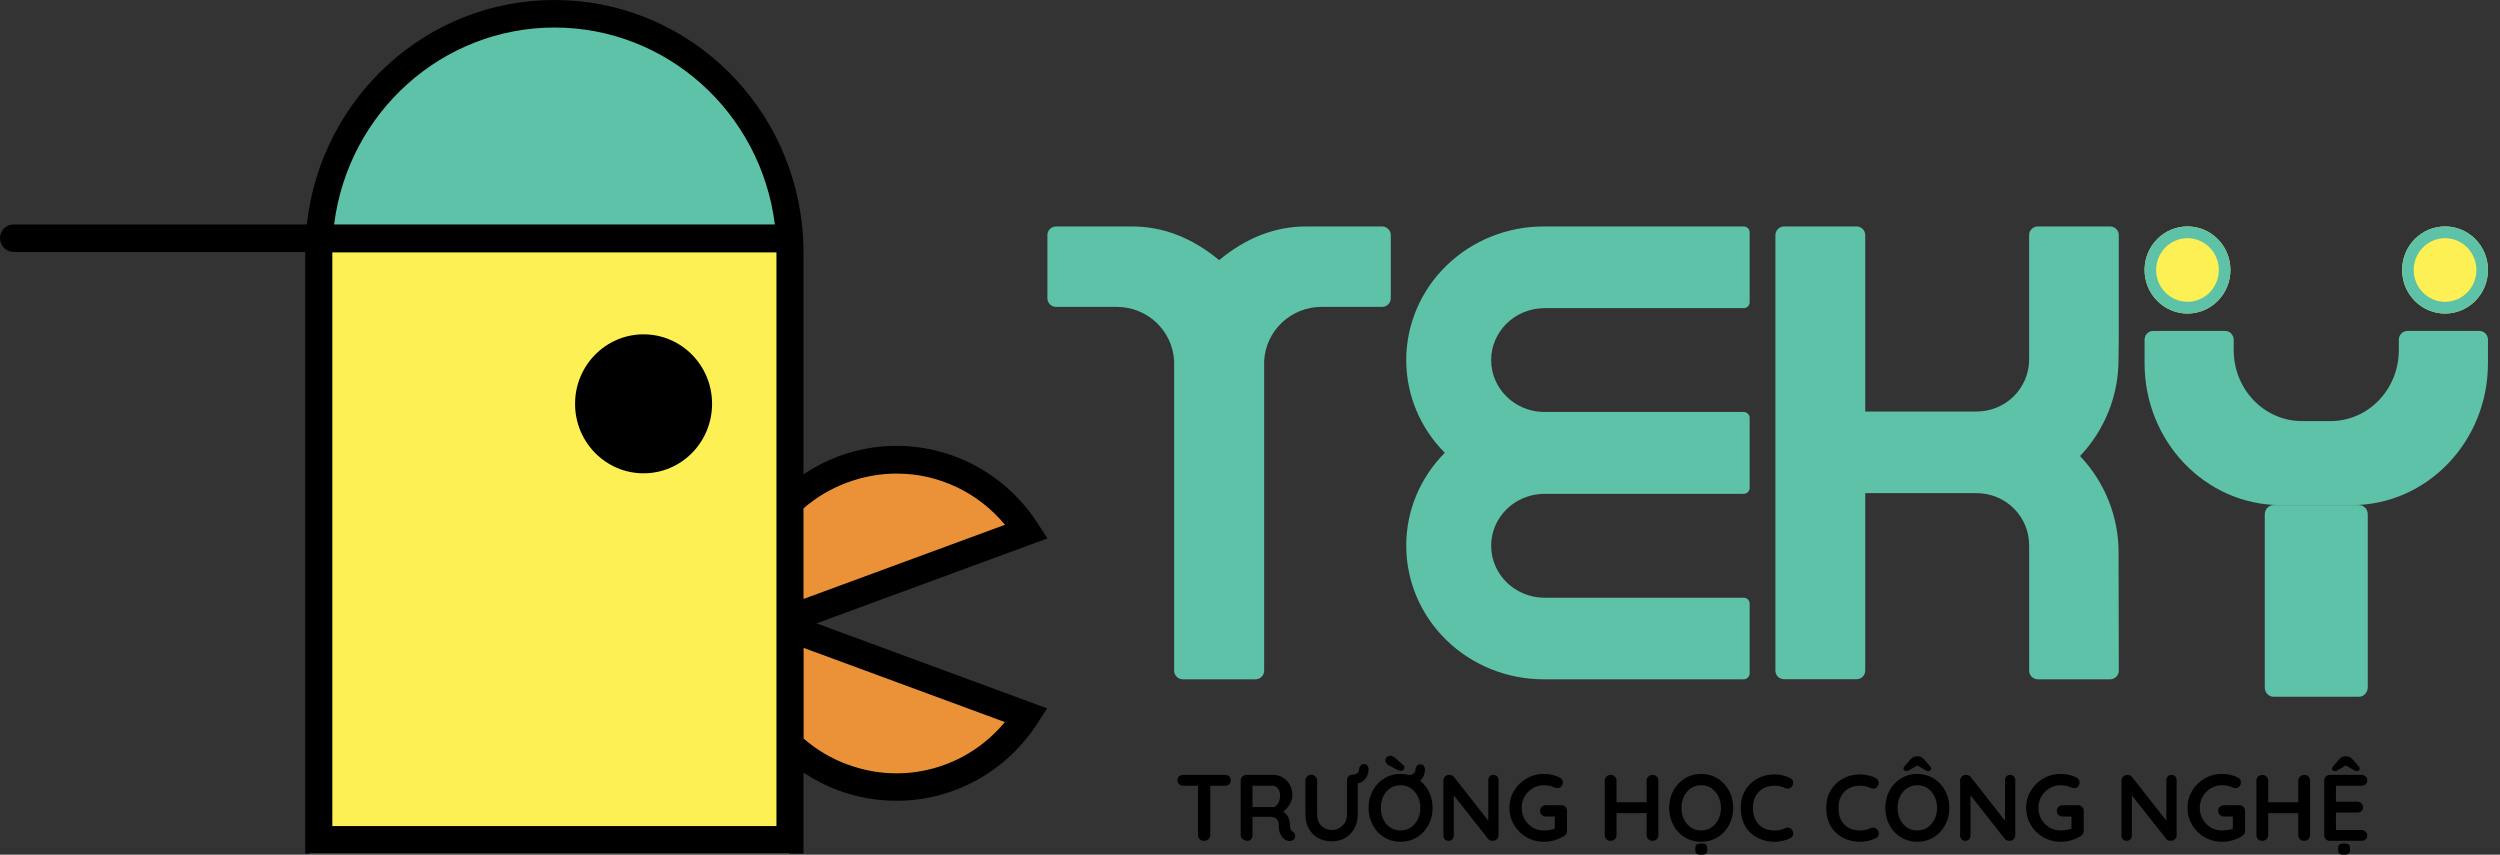 <svg width="117" height="40" viewBox="0 0 117 40" fill="none" xmlns="http://www.w3.org/2000/svg">
<rect x="0" y="0" width="117" height="40" fill="#333333" stroke="none"/>
<path d="M65.812 16.851C65.811 18.471 66.458 20.028 67.617 21.191C66.458 22.355 65.81 23.911 65.812 25.532C65.81 27.191 66.486 28.784 67.692 29.958C68.897 31.132 70.533 31.792 72.24 31.792H81.601C81.757 31.791 81.883 31.669 81.884 31.517V28.248C81.884 28.096 81.757 27.973 81.601 27.973H72.24C70.878 27.948 69.787 26.867 69.786 25.542C69.785 24.217 70.877 23.136 72.24 23.112H81.601C81.757 23.111 81.884 22.988 81.884 22.836V19.555C81.884 19.404 81.757 19.28 81.601 19.28H72.201C70.855 19.236 69.787 18.163 69.786 16.852C69.786 15.527 70.877 14.446 72.24 14.422H81.601C81.757 14.422 81.884 14.299 81.884 14.147V10.873C81.884 10.721 81.757 10.598 81.601 10.598H72.24C70.535 10.598 68.9 11.257 67.694 12.429C66.489 13.602 65.812 15.193 65.812 16.851Z" fill="#5DC2A7"/>
<path d="M64.683 10.598H61.13C59.681 10.598 58.323 11.123 57.055 12.174C55.786 11.124 54.427 10.598 52.98 10.598H49.426C49.318 10.597 49.214 10.64 49.137 10.716C49.06 10.792 49.017 10.895 49.018 11.003V13.96C49.018 14.067 49.061 14.17 49.138 14.245C49.214 14.321 49.318 14.363 49.426 14.362H52.258C53.688 14.359 54.87 15.467 54.949 16.883C54.95 16.887 54.95 16.89 54.949 16.893V31.386C54.949 31.61 55.133 31.792 55.359 31.792H58.754C58.863 31.792 58.967 31.749 59.044 31.673C59.12 31.597 59.163 31.493 59.163 31.386V16.893V16.883C59.242 15.469 60.421 14.362 61.849 14.362H64.68C64.788 14.363 64.892 14.321 64.969 14.245C65.046 14.17 65.089 14.067 65.089 13.96V11.003C65.089 10.78 64.908 10.599 64.683 10.598Z" fill="#5DC2A7"/>
<path d="M99.159 15.88V11.003C99.16 10.895 99.117 10.792 99.04 10.716C98.963 10.64 98.859 10.597 98.75 10.598H95.371C95.263 10.597 95.159 10.64 95.082 10.716C95.005 10.792 94.962 10.895 94.963 11.003V16.825C94.963 17.47 94.704 18.09 94.243 18.546C93.782 19.003 93.157 19.259 92.505 19.259H87.293V11.003C87.293 10.895 87.25 10.792 87.173 10.716C87.096 10.64 86.992 10.597 86.883 10.598H83.498C83.389 10.597 83.285 10.64 83.209 10.716C83.132 10.792 83.089 10.895 83.089 11.003V31.386C83.089 31.493 83.133 31.596 83.209 31.671C83.286 31.747 83.39 31.789 83.498 31.788H86.883C86.992 31.789 87.096 31.746 87.173 31.67C87.25 31.594 87.293 31.491 87.293 31.383V23.079H92.505C93.158 23.079 93.784 23.335 94.245 23.793C94.706 24.25 94.965 24.87 94.964 25.517V31.387C94.963 31.494 95.006 31.598 95.083 31.674C95.16 31.75 95.264 31.793 95.373 31.792H98.752C98.86 31.793 98.964 31.75 99.041 31.674C99.118 31.598 99.161 31.494 99.16 31.387L99.15 25.859C99.152 24.181 98.507 22.565 97.346 21.343C98.505 20.121 99.149 18.506 99.147 16.829L99.159 15.88Z" fill="#5DC2A7"/>
<path d="M116.04 15.488H112.662C112.443 15.489 112.266 15.674 112.265 15.902V16.388C112.263 18.22 110.836 19.704 109.076 19.706H107.727C105.966 19.704 104.539 18.22 104.537 16.388V15.902C104.537 15.673 104.359 15.488 104.14 15.488H100.763C100.544 15.488 100.366 15.673 100.366 15.902V17.01C100.369 20.67 103.221 23.637 106.74 23.64H108.401H110.063C113.581 23.637 116.433 20.671 116.437 17.01V15.902C116.437 15.674 116.259 15.489 116.04 15.488V15.488Z" fill="#5DC2A7"/>
<path d="M102.376 14.674C101.266 14.672 100.367 13.76 100.366 12.635C100.367 11.51 101.267 10.598 102.376 10.598C103.484 10.598 104.383 11.51 104.384 12.635C104.383 13.76 103.485 14.672 102.376 14.674Z" fill="#FCF055"/>
<path fill-rule="evenodd" clip-rule="evenodd" d="M100.366 12.635C100.366 11.51 101.265 10.598 102.374 10.598C103.484 10.598 104.383 11.51 104.384 12.635C104.384 13.761 103.484 14.674 102.374 14.674C101.841 14.674 101.33 14.459 100.954 14.076C100.577 13.694 100.366 13.175 100.366 12.635ZM103.841 12.635C103.841 11.813 103.184 11.148 102.374 11.147C101.565 11.148 100.909 11.814 100.907 12.635C100.908 13.457 101.564 14.123 102.374 14.124C103.185 14.124 103.841 13.457 103.841 12.635Z" fill="#5DC2A7"/>
<path d="M114.428 14.674C113.319 14.672 112.42 13.76 112.419 12.635C112.42 11.51 113.319 10.598 114.428 10.598C115.537 10.598 116.436 11.51 116.437 12.635C116.436 13.76 115.537 14.672 114.428 14.674Z" fill="#FCF055"/>
<path fill-rule="evenodd" clip-rule="evenodd" d="M112.419 12.636C112.419 11.51 113.319 10.598 114.428 10.598C114.961 10.598 115.472 10.812 115.849 11.195C116.226 11.577 116.437 12.095 116.437 12.636C116.438 13.176 116.226 13.695 115.849 14.077C115.472 14.459 114.961 14.674 114.428 14.674C113.896 14.674 113.385 14.459 113.008 14.077C112.631 13.694 112.419 13.176 112.419 12.636ZM115.896 12.636C115.895 11.814 115.238 11.148 114.428 11.147C113.619 11.149 112.962 11.814 112.961 12.636C112.962 13.457 113.618 14.124 114.428 14.125C115.239 14.124 115.895 13.457 115.896 12.636Z" fill="#5DC2A7"/>
<path d="M110.812 24.078V32.159C110.813 32.278 110.769 32.392 110.691 32.475C110.614 32.559 110.508 32.607 110.398 32.607H106.394C106.172 32.605 105.992 32.412 105.991 32.172V24.074C105.992 23.834 106.172 23.64 106.394 23.64H110.41C110.518 23.639 110.621 23.686 110.697 23.768C110.772 23.85 110.814 23.962 110.812 24.078Z" fill="#5DC2A7"/>
<path d="M36.297 29.347L48.214 25.218C46.325 22.464 42.691 21.312 39.445 22.438C36.414 23.488 34.44 26.279 34.559 29.347C34.441 32.414 36.414 35.205 39.445 36.255C42.692 37.38 46.325 36.228 48.214 33.474L36.297 29.347Z" fill="#EB9138"/>
<path d="M14.488 11.487H36.935V39.941H14.488V11.487Z" fill="#FCF055"/>
<path d="M15.524 11.372C15.854 5.476 20.497 0.871 26.116 0.865C31.734 0.873 36.375 5.477 36.706 11.372H15.524Z" fill="#5DC2A7"/>
<ellipse cx="30.119" cy="18.899" rx="3.252" ry="3.206" transform="rotate(-90 30.119 18.899)" fill="black"/>
<path fill-rule="evenodd" clip-rule="evenodd" d="M49.018 25.198L48.577 24.513C46.569 21.377 42.691 20.067 39.232 21.36C38.66 21.574 38.114 21.855 37.604 22.196V11.81C37.605 11.374 37.581 10.937 37.533 10.503C36.868 4.52 31.882 -0.001 25.951 5.28845e-06C20.016 -0.006 15.024 4.517 14.359 10.504H0.636C0.467 10.504 0.305 10.572 0.186 10.692C0.067 10.813 0 10.977 0 11.148C0 11.319 0.067 11.483 0.187 11.603C0.306 11.724 0.467 11.791 0.636 11.791H14.284V39.944H37.604V36.156C38.112 36.495 38.657 36.775 39.227 36.989C40.103 37.312 41.028 37.477 41.959 37.476C44.628 37.475 47.115 36.103 48.567 33.831L49.005 33.152L38.214 29.173L49.018 25.198ZM39.672 22.576C40.407 22.303 41.183 22.163 41.965 22.163C43.92 22.162 45.775 23.04 47.032 24.56L37.604 28.032V23.791C38.214 23.263 38.914 22.851 39.668 22.576H39.672ZM36.264 10.504C35.599 5.236 31.183 1.289 25.951 1.288C20.718 1.288 16.301 5.236 15.636 10.504H36.264ZM36.338 38.66H15.553V11.812H36.338V38.66ZM37.609 34.563C38.217 35.092 38.914 35.505 39.667 35.782V35.777C42.288 36.758 45.232 35.964 47.028 33.793L37.609 30.321V34.563Z" fill="black"/>
<path d="M56.349 39.351C56.267 39.351 56.2 39.326 56.147 39.276C56.094 39.224 56.067 39.159 56.067 39.082V36.524H56.641V39.082C56.641 39.159 56.613 39.224 56.557 39.276C56.504 39.326 56.435 39.351 56.349 39.351ZM55.375 36.771C55.298 36.771 55.233 36.747 55.181 36.7C55.131 36.653 55.106 36.592 55.106 36.515C55.106 36.439 55.131 36.378 55.181 36.334C55.233 36.287 55.298 36.264 55.375 36.264H57.333C57.41 36.264 57.473 36.287 57.523 36.334C57.576 36.381 57.602 36.443 57.602 36.52C57.602 36.596 57.576 36.658 57.523 36.705C57.473 36.749 57.41 36.771 57.333 36.771H55.375Z" fill="black"/>
<path d="M58.383 39.351C58.301 39.351 58.227 39.326 58.162 39.276C58.098 39.224 58.065 39.159 58.065 39.082V36.533C58.065 36.456 58.09 36.393 58.14 36.343C58.193 36.29 58.258 36.264 58.334 36.264H59.605C59.758 36.264 59.9 36.305 60.033 36.387C60.168 36.467 60.277 36.578 60.359 36.722C60.441 36.864 60.483 37.027 60.483 37.212C60.483 37.324 60.459 37.433 60.412 37.538C60.368 37.644 60.306 37.74 60.227 37.825C60.15 37.91 60.064 37.977 59.967 38.024L59.971 37.922C60.053 37.966 60.121 38.019 60.174 38.081C60.23 38.14 60.272 38.205 60.302 38.275C60.334 38.343 60.353 38.416 60.359 38.496C60.371 38.569 60.378 38.634 60.381 38.69C60.387 38.746 60.396 38.793 60.408 38.831C60.422 38.869 60.449 38.898 60.487 38.919C60.552 38.957 60.591 39.013 60.606 39.087C60.624 39.157 60.608 39.221 60.558 39.276C60.525 39.315 60.484 39.34 60.434 39.351C60.384 39.36 60.334 39.36 60.284 39.351C60.234 39.34 60.193 39.325 60.161 39.307C60.111 39.278 60.061 39.235 60.011 39.179C59.961 39.12 59.919 39.043 59.887 38.946C59.858 38.849 59.843 38.724 59.843 38.571C59.843 38.521 59.834 38.475 59.816 38.434C59.799 38.39 59.774 38.353 59.742 38.324C59.709 38.291 59.668 38.268 59.618 38.253C59.568 38.235 59.509 38.227 59.442 38.227H58.551L58.617 38.125V39.082C58.617 39.159 58.596 39.224 58.555 39.276C58.514 39.326 58.456 39.351 58.383 39.351ZM58.555 37.772H59.583C59.636 37.772 59.687 37.749 59.737 37.702C59.787 37.652 59.828 37.586 59.861 37.503C59.893 37.418 59.909 37.325 59.909 37.225C59.909 37.096 59.874 36.989 59.803 36.903C59.736 36.815 59.662 36.771 59.583 36.771H58.564L58.617 36.63V37.878L58.555 37.772Z" fill="black"/>
<path d="M63.286 36.259C63.362 36.259 63.424 36.286 63.471 36.339C63.518 36.389 63.542 36.452 63.542 36.528V38.125C63.542 38.369 63.489 38.585 63.383 38.773C63.28 38.962 63.138 39.109 62.955 39.215C62.773 39.321 62.561 39.373 62.32 39.373C62.079 39.373 61.866 39.321 61.68 39.215C61.498 39.109 61.354 38.962 61.248 38.773C61.145 38.585 61.094 38.369 61.094 38.125V36.528C61.094 36.452 61.12 36.389 61.173 36.339C61.226 36.286 61.294 36.259 61.376 36.259C61.444 36.259 61.504 36.286 61.557 36.339C61.613 36.389 61.641 36.452 61.641 36.528V38.125C61.641 38.272 61.672 38.4 61.733 38.509C61.798 38.615 61.882 38.697 61.985 38.756C62.091 38.815 62.202 38.844 62.32 38.844C62.446 38.844 62.564 38.815 62.673 38.756C62.782 38.697 62.87 38.615 62.938 38.509C63.005 38.4 63.039 38.272 63.039 38.125V36.528C63.039 36.452 63.061 36.389 63.105 36.339C63.149 36.286 63.209 36.259 63.286 36.259ZM63.233 36.705V36.264C63.348 36.264 63.439 36.242 63.507 36.197C63.574 36.153 63.608 36.084 63.608 35.99C63.608 35.937 63.627 35.886 63.665 35.836C63.704 35.783 63.759 35.756 63.833 35.756C63.915 35.756 63.971 35.784 64.001 35.84C64.033 35.893 64.049 35.943 64.049 35.99C64.049 36.117 64.021 36.234 63.965 36.343C63.909 36.452 63.821 36.54 63.701 36.608C63.583 36.672 63.427 36.705 63.233 36.705Z" fill="black"/>
<path d="M67.045 37.807C67.045 38.028 67.008 38.234 66.934 38.425C66.861 38.616 66.756 38.785 66.621 38.932C66.489 39.076 66.33 39.19 66.145 39.272C65.962 39.354 65.762 39.395 65.545 39.395C65.327 39.395 65.127 39.354 64.945 39.272C64.763 39.19 64.604 39.076 64.469 38.932C64.336 38.785 64.233 38.616 64.16 38.425C64.086 38.234 64.049 38.028 64.049 37.807C64.049 37.587 64.086 37.381 64.16 37.19C64.233 36.999 64.336 36.831 64.469 36.687C64.604 36.54 64.763 36.425 64.945 36.343C65.127 36.261 65.327 36.219 65.545 36.219C65.762 36.219 65.962 36.261 66.145 36.343C66.33 36.425 66.489 36.54 66.621 36.687C66.756 36.831 66.861 36.999 66.934 37.19C67.008 37.381 67.045 37.587 67.045 37.807ZM66.471 37.807C66.471 37.611 66.431 37.433 66.352 37.274C66.273 37.112 66.164 36.984 66.026 36.89C65.887 36.796 65.727 36.749 65.545 36.749C65.362 36.749 65.202 36.796 65.064 36.89C64.926 36.984 64.817 37.111 64.738 37.269C64.661 37.428 64.623 37.608 64.623 37.807C64.623 38.005 64.661 38.184 64.738 38.346C64.817 38.505 64.926 38.631 65.064 38.725C65.202 38.819 65.362 38.866 65.545 38.866C65.727 38.866 65.887 38.819 66.026 38.725C66.164 38.631 66.273 38.505 66.352 38.346C66.431 38.184 66.471 38.005 66.471 37.807ZM65.871 36.718V36.277C65.986 36.277 66.077 36.255 66.145 36.211C66.212 36.167 66.246 36.097 66.246 36.003C66.246 35.95 66.265 35.899 66.303 35.849C66.342 35.796 66.398 35.77 66.471 35.77C66.553 35.77 66.609 35.797 66.639 35.853C66.671 35.906 66.687 35.956 66.687 36.003C66.687 36.13 66.659 36.247 66.603 36.356C66.548 36.465 66.459 36.553 66.339 36.621C66.221 36.686 66.065 36.718 65.871 36.718ZM65.54 36.078C65.526 36.078 65.51 36.077 65.492 36.074C65.474 36.068 65.457 36.061 65.439 36.052L64.998 35.818C64.889 35.759 64.835 35.681 64.835 35.584C64.835 35.517 64.861 35.464 64.914 35.425C64.967 35.387 65.018 35.368 65.068 35.368C65.11 35.368 65.148 35.379 65.183 35.399C65.221 35.417 65.255 35.439 65.285 35.465L65.664 35.8C65.687 35.821 65.704 35.842 65.712 35.862C65.721 35.88 65.726 35.899 65.726 35.92C65.726 35.967 65.708 36.005 65.673 36.034C65.64 36.064 65.596 36.078 65.54 36.078Z" fill="black"/>
<path d="M69.893 36.264C69.964 36.264 70.021 36.287 70.065 36.334C70.109 36.381 70.131 36.44 70.131 36.511V39.082C70.131 39.159 70.105 39.224 70.052 39.276C70.002 39.326 69.939 39.351 69.862 39.351C69.824 39.351 69.784 39.346 69.743 39.334C69.705 39.319 69.676 39.3 69.655 39.276L67.921 37.075L68.036 37.005V39.104C68.036 39.175 68.013 39.234 67.966 39.281C67.921 39.328 67.863 39.351 67.789 39.351C67.719 39.351 67.661 39.328 67.617 39.281C67.573 39.234 67.551 39.175 67.551 39.104V36.533C67.551 36.456 67.576 36.393 67.626 36.343C67.679 36.29 67.744 36.264 67.82 36.264C67.861 36.264 67.904 36.272 67.948 36.29C67.992 36.305 68.024 36.328 68.045 36.361L69.726 38.505L69.651 38.557V36.511C69.651 36.44 69.673 36.381 69.717 36.334C69.761 36.287 69.82 36.264 69.893 36.264Z" fill="black"/>
<path d="M72.25 39.395C72.027 39.395 71.818 39.354 71.624 39.272C71.43 39.19 71.259 39.076 71.112 38.932C70.965 38.785 70.849 38.616 70.764 38.425C70.681 38.234 70.64 38.028 70.64 37.807C70.64 37.587 70.681 37.381 70.764 37.19C70.849 36.999 70.965 36.831 71.112 36.687C71.259 36.54 71.43 36.425 71.624 36.343C71.818 36.261 72.027 36.219 72.25 36.219C72.388 36.219 72.522 36.234 72.652 36.264C72.781 36.293 72.9 36.337 73.009 36.396C73.053 36.419 73.085 36.452 73.106 36.493C73.13 36.531 73.141 36.571 73.141 36.612C73.141 36.683 73.118 36.746 73.071 36.802C73.024 36.858 72.963 36.886 72.89 36.886C72.866 36.886 72.841 36.883 72.815 36.877C72.791 36.871 72.768 36.862 72.744 36.85C72.671 36.818 72.593 36.793 72.511 36.775C72.428 36.758 72.341 36.749 72.25 36.749C72.059 36.749 71.884 36.797 71.725 36.894C71.57 36.989 71.445 37.116 71.35 37.278C71.259 37.437 71.214 37.613 71.214 37.807C71.214 37.999 71.259 38.175 71.35 38.337C71.445 38.499 71.57 38.628 71.725 38.725C71.884 38.819 72.059 38.866 72.25 38.866C72.338 38.866 72.436 38.857 72.541 38.84C72.647 38.822 72.734 38.798 72.802 38.769L72.762 38.901V38.147L72.837 38.213H72.347C72.271 38.213 72.206 38.188 72.153 38.138C72.103 38.088 72.078 38.025 72.078 37.949C72.078 37.872 72.103 37.809 72.153 37.759C72.206 37.709 72.271 37.684 72.347 37.684H73.071C73.147 37.684 73.21 37.711 73.26 37.763C73.311 37.813 73.335 37.877 73.335 37.953V38.888C73.335 38.947 73.321 38.996 73.291 39.034C73.265 39.072 73.234 39.103 73.199 39.126C73.063 39.209 72.915 39.275 72.753 39.325C72.594 39.372 72.427 39.395 72.25 39.395Z" fill="black"/>
<path d="M75.385 36.264C75.455 36.264 75.517 36.29 75.57 36.343C75.626 36.393 75.654 36.456 75.654 36.533V39.082C75.654 39.159 75.626 39.224 75.57 39.276C75.514 39.326 75.449 39.351 75.376 39.351C75.293 39.351 75.227 39.326 75.177 39.276C75.127 39.224 75.102 39.159 75.102 39.082V36.533C75.102 36.456 75.129 36.393 75.182 36.343C75.235 36.29 75.302 36.264 75.385 36.264ZM77.339 36.264C77.421 36.264 77.487 36.29 77.537 36.343C77.587 36.393 77.612 36.456 77.612 36.533V39.082C77.612 39.159 77.586 39.224 77.533 39.276C77.483 39.326 77.415 39.351 77.33 39.351C77.259 39.351 77.196 39.326 77.14 39.276C77.087 39.224 77.061 39.159 77.061 39.082V36.533C77.061 36.456 77.089 36.393 77.145 36.343C77.201 36.29 77.265 36.264 77.339 36.264ZM75.371 37.547H77.339V38.054H75.371V37.547Z" fill="black"/>
<path d="M81.114 37.807C81.114 38.028 81.077 38.234 81.003 38.425C80.93 38.616 80.825 38.785 80.69 38.932C80.558 39.076 80.399 39.19 80.214 39.272C80.031 39.354 79.832 39.395 79.614 39.395C79.396 39.395 79.196 39.354 79.014 39.272C78.832 39.19 78.673 39.076 78.537 38.932C78.405 38.785 78.302 38.616 78.229 38.425C78.155 38.234 78.118 38.028 78.118 37.807C78.118 37.587 78.155 37.381 78.229 37.19C78.302 36.999 78.405 36.831 78.537 36.687C78.673 36.54 78.832 36.425 79.014 36.343C79.196 36.261 79.396 36.219 79.614 36.219C79.832 36.219 80.031 36.261 80.214 36.343C80.399 36.425 80.558 36.54 80.69 36.687C80.825 36.831 80.93 36.999 81.003 37.19C81.077 37.381 81.114 37.587 81.114 37.807ZM80.54 37.807C80.54 37.611 80.501 37.433 80.421 37.274C80.342 37.112 80.233 36.984 80.095 36.89C79.956 36.796 79.796 36.749 79.614 36.749C79.431 36.749 79.271 36.796 79.133 36.89C78.995 36.984 78.886 37.111 78.807 37.269C78.73 37.428 78.692 37.608 78.692 37.807C78.692 38.005 78.73 38.184 78.807 38.346C78.886 38.505 78.995 38.631 79.133 38.725C79.271 38.819 79.431 38.866 79.614 38.866C79.796 38.866 79.956 38.819 80.095 38.725C80.233 38.631 80.342 38.505 80.421 38.346C80.501 38.184 80.54 38.005 80.54 37.807ZM79.609 40C79.512 40 79.443 39.984 79.402 39.951C79.361 39.919 79.34 39.862 79.34 39.779V39.696C79.34 39.61 79.362 39.551 79.406 39.519C79.454 39.49 79.521 39.475 79.609 39.475C79.718 39.475 79.793 39.49 79.834 39.519C79.876 39.551 79.896 39.61 79.896 39.696V39.779C79.896 39.865 79.874 39.922 79.83 39.951C79.786 39.984 79.712 40 79.609 40Z" fill="black"/>
<path d="M83.781 36.414C83.858 36.452 83.902 36.512 83.914 36.594C83.928 36.677 83.908 36.752 83.852 36.819C83.814 36.872 83.764 36.902 83.702 36.908C83.643 36.913 83.583 36.902 83.521 36.872C83.451 36.84 83.376 36.815 83.296 36.797C83.22 36.78 83.139 36.771 83.054 36.771C82.895 36.771 82.752 36.796 82.626 36.846C82.502 36.896 82.396 36.968 82.308 37.062C82.22 37.153 82.152 37.262 82.105 37.389C82.061 37.515 82.039 37.655 82.039 37.807C82.039 37.987 82.064 38.143 82.114 38.275C82.167 38.407 82.239 38.518 82.33 38.606C82.421 38.694 82.529 38.76 82.652 38.804C82.776 38.846 82.909 38.866 83.054 38.866C83.133 38.866 83.212 38.859 83.292 38.844C83.371 38.829 83.448 38.803 83.521 38.765C83.583 38.735 83.643 38.725 83.702 38.734C83.764 38.743 83.815 38.773 83.856 38.827C83.915 38.9 83.936 38.976 83.918 39.056C83.903 39.132 83.859 39.188 83.786 39.224C83.709 39.262 83.63 39.294 83.548 39.321C83.468 39.344 83.387 39.362 83.305 39.373C83.223 39.388 83.139 39.395 83.054 39.395C82.842 39.395 82.64 39.362 82.449 39.294C82.261 39.226 82.092 39.126 81.942 38.994C81.795 38.862 81.679 38.697 81.594 38.5C81.508 38.3 81.466 38.069 81.466 37.807C81.466 37.581 81.504 37.372 81.58 37.181C81.66 36.99 81.77 36.825 81.911 36.687C82.055 36.546 82.224 36.437 82.418 36.361C82.612 36.281 82.824 36.242 83.054 36.242C83.183 36.242 83.309 36.256 83.433 36.286C83.556 36.315 83.673 36.358 83.781 36.414Z" fill="black"/>
<path d="M87.783 36.414C87.86 36.452 87.904 36.512 87.916 36.594C87.93 36.677 87.91 36.752 87.854 36.819C87.816 36.872 87.766 36.902 87.704 36.908C87.645 36.913 87.585 36.902 87.523 36.872C87.452 36.84 87.377 36.815 87.298 36.797C87.222 36.78 87.141 36.771 87.055 36.771C86.897 36.771 86.754 36.796 86.628 36.846C86.504 36.896 86.398 36.968 86.31 37.062C86.222 37.153 86.154 37.262 86.107 37.389C86.063 37.515 86.041 37.655 86.041 37.807C86.041 37.987 86.066 38.143 86.116 38.275C86.169 38.407 86.241 38.518 86.332 38.606C86.423 38.694 86.531 38.76 86.654 38.804C86.778 38.846 86.911 38.866 87.055 38.866C87.135 38.866 87.214 38.859 87.294 38.844C87.373 38.829 87.45 38.803 87.523 38.765C87.585 38.735 87.645 38.725 87.704 38.734C87.766 38.743 87.817 38.773 87.858 38.827C87.917 38.9 87.938 38.976 87.92 39.056C87.905 39.132 87.861 39.188 87.788 39.224C87.711 39.262 87.632 39.294 87.549 39.321C87.47 39.344 87.389 39.362 87.307 39.373C87.225 39.388 87.141 39.395 87.055 39.395C86.844 39.395 86.642 39.362 86.451 39.294C86.263 39.226 86.094 39.126 85.944 38.994C85.797 38.862 85.681 38.697 85.595 38.5C85.51 38.3 85.468 38.069 85.468 37.807C85.468 37.581 85.506 37.372 85.582 37.181C85.662 36.99 85.772 36.825 85.913 36.687C86.057 36.546 86.226 36.437 86.42 36.361C86.614 36.281 86.826 36.242 87.055 36.242C87.185 36.242 87.311 36.256 87.435 36.286C87.558 36.315 87.674 36.358 87.783 36.414Z" fill="black"/>
<path d="M91.228 37.807C91.228 38.028 91.191 38.234 91.118 38.425C91.044 38.616 90.94 38.785 90.805 38.932C90.672 39.076 90.514 39.19 90.328 39.272C90.146 39.354 89.946 39.395 89.728 39.395C89.511 39.395 89.311 39.354 89.129 39.272C88.946 39.19 88.787 39.076 88.652 38.932C88.52 38.785 88.417 38.616 88.343 38.425C88.27 38.234 88.233 38.028 88.233 37.807C88.233 37.587 88.27 37.381 88.343 37.19C88.417 36.999 88.52 36.831 88.652 36.687C88.787 36.54 88.946 36.425 89.129 36.343C89.311 36.261 89.511 36.219 89.728 36.219C89.946 36.219 90.146 36.261 90.328 36.343C90.514 36.425 90.672 36.54 90.805 36.687C90.94 36.831 91.044 36.999 91.118 37.19C91.191 37.381 91.228 37.587 91.228 37.807ZM90.655 37.807C90.655 37.611 90.615 37.433 90.536 37.274C90.456 37.112 90.347 36.984 90.209 36.89C90.071 36.796 89.911 36.749 89.728 36.749C89.546 36.749 89.386 36.796 89.248 36.89C89.109 36.984 89.001 37.111 88.921 37.269C88.845 37.428 88.806 37.608 88.806 37.807C88.806 38.005 88.845 38.184 88.921 38.346C89.001 38.505 89.109 38.631 89.248 38.725C89.386 38.819 89.546 38.866 89.728 38.866C89.911 38.866 90.071 38.819 90.209 38.725C90.347 38.631 90.456 38.505 90.536 38.346C90.615 38.184 90.655 38.005 90.655 37.807ZM89.812 35.774L89.442 35.99C89.392 36.02 89.349 36.043 89.314 36.061C89.278 36.078 89.246 36.087 89.217 36.087C89.178 36.087 89.146 36.075 89.12 36.052C89.093 36.028 89.08 36.003 89.08 35.977C89.08 35.953 89.084 35.933 89.093 35.915C89.102 35.898 89.12 35.874 89.146 35.845L89.424 35.527C89.462 35.486 89.502 35.455 89.543 35.434C89.584 35.411 89.634 35.399 89.693 35.399H89.764C89.823 35.399 89.873 35.411 89.914 35.434C89.955 35.455 89.995 35.486 90.033 35.527L90.311 35.845C90.337 35.874 90.355 35.898 90.364 35.915C90.372 35.933 90.377 35.953 90.377 35.977C90.377 36.003 90.364 36.028 90.337 36.052C90.314 36.075 90.281 36.087 90.24 36.087C90.211 36.087 90.178 36.078 90.143 36.061C90.108 36.043 90.065 36.02 90.015 35.99L89.645 35.774H89.812Z" fill="black"/>
<path d="M94.077 36.264C94.147 36.264 94.205 36.287 94.249 36.334C94.293 36.381 94.315 36.44 94.315 36.511V39.082C94.315 39.159 94.288 39.224 94.236 39.276C94.186 39.326 94.122 39.351 94.046 39.351C94.008 39.351 93.968 39.346 93.927 39.334C93.889 39.319 93.859 39.3 93.839 39.276L92.105 37.075L92.22 37.005V39.104C92.22 39.175 92.196 39.234 92.149 39.281C92.105 39.328 92.046 39.351 91.973 39.351C91.902 39.351 91.845 39.328 91.801 39.281C91.757 39.234 91.734 39.175 91.734 39.104V36.533C91.734 36.456 91.76 36.393 91.809 36.343C91.862 36.29 91.927 36.264 92.004 36.264C92.045 36.264 92.087 36.272 92.132 36.29C92.176 36.305 92.208 36.328 92.228 36.361L93.909 38.505L93.834 38.557V36.511C93.834 36.44 93.856 36.381 93.9 36.334C93.945 36.287 94.003 36.264 94.077 36.264Z" fill="black"/>
<path d="M96.434 39.395C96.21 39.395 96.002 39.354 95.808 39.272C95.613 39.19 95.443 39.076 95.296 38.932C95.149 38.785 95.033 38.616 94.947 38.425C94.865 38.234 94.824 38.028 94.824 37.807C94.824 37.587 94.865 37.381 94.947 37.19C95.033 36.999 95.149 36.831 95.296 36.687C95.443 36.54 95.613 36.425 95.808 36.343C96.002 36.261 96.21 36.219 96.434 36.219C96.572 36.219 96.706 36.234 96.835 36.264C96.965 36.293 97.084 36.337 97.193 36.396C97.237 36.419 97.269 36.452 97.29 36.493C97.313 36.531 97.325 36.571 97.325 36.612C97.325 36.683 97.301 36.746 97.254 36.802C97.207 36.858 97.147 36.886 97.073 36.886C97.05 36.886 97.025 36.883 96.999 36.877C96.975 36.871 96.951 36.862 96.928 36.85C96.854 36.818 96.776 36.793 96.694 36.775C96.612 36.758 96.525 36.749 96.434 36.749C96.243 36.749 96.068 36.797 95.909 36.894C95.753 36.989 95.628 37.116 95.534 37.278C95.443 37.437 95.397 37.613 95.397 37.807C95.397 37.999 95.443 38.175 95.534 38.337C95.628 38.499 95.753 38.628 95.909 38.725C96.068 38.819 96.243 38.866 96.434 38.866C96.522 38.866 96.619 38.857 96.725 38.84C96.831 38.822 96.918 38.798 96.985 38.769L96.946 38.901V38.147L97.021 38.213H96.531C96.454 38.213 96.39 38.188 96.337 38.138C96.287 38.088 96.262 38.025 96.262 37.949C96.262 37.872 96.287 37.809 96.337 37.759C96.39 37.709 96.454 37.684 96.531 37.684H97.254C97.331 37.684 97.394 37.711 97.444 37.763C97.494 37.813 97.519 37.877 97.519 37.953V38.888C97.519 38.947 97.504 38.996 97.475 39.034C97.448 39.072 97.418 39.103 97.382 39.126C97.247 39.209 97.099 39.275 96.937 39.325C96.778 39.372 96.61 39.395 96.434 39.395Z" fill="black"/>
<path d="M101.628 36.264C101.699 36.264 101.756 36.287 101.8 36.334C101.844 36.381 101.866 36.44 101.866 36.511V39.082C101.866 39.159 101.84 39.224 101.787 39.276C101.737 39.326 101.674 39.351 101.597 39.351C101.559 39.351 101.519 39.346 101.478 39.334C101.44 39.319 101.411 39.3 101.39 39.276L99.656 37.075L99.771 37.005V39.104C99.771 39.175 99.748 39.234 99.701 39.281C99.656 39.328 99.598 39.351 99.524 39.351C99.454 39.351 99.396 39.328 99.352 39.281C99.308 39.234 99.286 39.175 99.286 39.104V36.533C99.286 36.456 99.311 36.393 99.361 36.343C99.414 36.29 99.479 36.264 99.555 36.264C99.596 36.264 99.639 36.272 99.683 36.29C99.727 36.305 99.759 36.328 99.78 36.361L101.461 38.505L101.386 38.557V36.511C101.386 36.44 101.408 36.381 101.452 36.334C101.496 36.287 101.555 36.264 101.628 36.264Z" fill="black"/>
<path d="M103.985 39.395C103.762 39.395 103.553 39.354 103.359 39.272C103.165 39.19 102.994 39.076 102.847 38.932C102.7 38.785 102.584 38.616 102.499 38.425C102.416 38.234 102.375 38.028 102.375 37.807C102.375 37.587 102.416 37.381 102.499 37.19C102.584 36.999 102.7 36.831 102.847 36.687C102.994 36.54 103.165 36.425 103.359 36.343C103.553 36.261 103.762 36.219 103.985 36.219C104.124 36.219 104.257 36.234 104.387 36.264C104.516 36.293 104.635 36.337 104.744 36.396C104.788 36.419 104.82 36.452 104.841 36.493C104.865 36.531 104.876 36.571 104.876 36.612C104.876 36.683 104.853 36.746 104.806 36.802C104.759 36.858 104.698 36.886 104.625 36.886C104.601 36.886 104.576 36.883 104.55 36.877C104.526 36.871 104.503 36.862 104.479 36.85C104.406 36.818 104.328 36.793 104.246 36.775C104.163 36.758 104.076 36.749 103.985 36.749C103.794 36.749 103.619 36.797 103.46 36.894C103.305 36.989 103.18 37.116 103.085 37.278C102.994 37.437 102.949 37.613 102.949 37.807C102.949 37.999 102.994 38.175 103.085 38.337C103.18 38.499 103.305 38.628 103.46 38.725C103.619 38.819 103.794 38.866 103.985 38.866C104.074 38.866 104.171 38.857 104.276 38.84C104.382 38.822 104.469 38.798 104.537 38.769L104.497 38.901V38.147L104.572 38.213H104.082C104.006 38.213 103.941 38.188 103.888 38.138C103.838 38.088 103.813 38.025 103.813 37.949C103.813 37.872 103.838 37.809 103.888 37.759C103.941 37.709 104.006 37.684 104.082 37.684H104.806C104.882 37.684 104.945 37.711 104.995 37.763C105.045 37.813 105.07 37.877 105.07 37.953V38.888C105.07 38.947 105.056 38.996 105.026 39.034C105 39.072 104.969 39.103 104.934 39.126C104.798 39.209 104.65 39.275 104.488 39.325C104.329 39.372 104.162 39.395 103.985 39.395Z" fill="black"/>
<path d="M105.883 36.264C105.954 36.264 106.016 36.29 106.069 36.343C106.125 36.393 106.152 36.456 106.152 36.533V39.082C106.152 39.159 106.125 39.224 106.069 39.276C106.013 39.326 105.948 39.351 105.875 39.351C105.792 39.351 105.726 39.326 105.676 39.276C105.626 39.224 105.601 39.159 105.601 39.082V36.533C105.601 36.456 105.628 36.393 105.68 36.343C105.733 36.29 105.801 36.264 105.883 36.264ZM107.837 36.264C107.92 36.264 107.986 36.29 108.036 36.343C108.086 36.393 108.111 36.456 108.111 36.533V39.082C108.111 39.159 108.085 39.224 108.032 39.276C107.982 39.326 107.914 39.351 107.829 39.351C107.758 39.351 107.695 39.326 107.639 39.276C107.586 39.224 107.56 39.159 107.56 39.082V36.533C107.56 36.456 107.588 36.393 107.643 36.343C107.699 36.29 107.764 36.264 107.837 36.264ZM105.87 37.547H107.837V38.054H105.87V37.547Z" fill="black"/>
<path d="M109.041 36.264H110.518C110.595 36.264 110.658 36.289 110.708 36.339C110.761 36.386 110.787 36.447 110.787 36.524C110.787 36.597 110.761 36.658 110.708 36.705C110.658 36.749 110.595 36.771 110.518 36.771H109.283L109.323 36.696V37.556L109.288 37.521H110.32C110.396 37.521 110.46 37.546 110.51 37.596C110.562 37.643 110.589 37.705 110.589 37.781C110.589 37.855 110.562 37.915 110.51 37.962C110.46 38.006 110.396 38.028 110.32 38.028H109.301L109.323 37.993V38.884L109.288 38.844H110.518C110.595 38.844 110.658 38.871 110.708 38.923C110.761 38.974 110.787 39.032 110.787 39.1C110.787 39.173 110.761 39.234 110.708 39.281C110.658 39.328 110.595 39.351 110.518 39.351H109.041C108.964 39.351 108.899 39.326 108.847 39.276C108.797 39.224 108.772 39.159 108.772 39.082V36.533C108.772 36.456 108.797 36.393 108.847 36.343C108.899 36.29 108.964 36.264 109.041 36.264ZM109.693 40C109.596 40 109.527 39.984 109.486 39.951C109.445 39.919 109.424 39.862 109.424 39.779V39.696C109.424 39.61 109.446 39.551 109.491 39.519C109.538 39.49 109.605 39.475 109.693 39.475C109.802 39.475 109.877 39.49 109.918 39.519C109.96 39.551 109.98 39.61 109.98 39.696V39.779C109.98 39.865 109.958 39.922 109.914 39.951C109.87 39.984 109.796 40 109.693 40ZM109.87 35.774L109.499 35.99C109.449 36.02 109.407 36.043 109.371 36.061C109.336 36.078 109.304 36.087 109.274 36.087C109.236 36.087 109.204 36.075 109.177 36.052C109.151 36.028 109.138 36.003 109.138 35.977C109.138 35.953 109.142 35.933 109.151 35.915C109.16 35.898 109.177 35.874 109.204 35.845L109.482 35.527C109.52 35.486 109.56 35.455 109.601 35.434C109.642 35.411 109.692 35.399 109.751 35.399H109.821C109.88 35.399 109.93 35.411 109.971 35.434C110.013 35.455 110.052 35.486 110.09 35.527L110.368 35.845C110.395 35.874 110.412 35.898 110.421 35.915C110.43 35.933 110.435 35.953 110.435 35.977C110.435 36.003 110.421 36.028 110.395 36.052C110.371 36.075 110.339 36.087 110.298 36.087C110.268 36.087 110.236 36.078 110.201 36.061C110.165 36.043 110.123 36.02 110.073 35.99L109.702 35.774H109.87Z" fill="black"/>
</svg>
